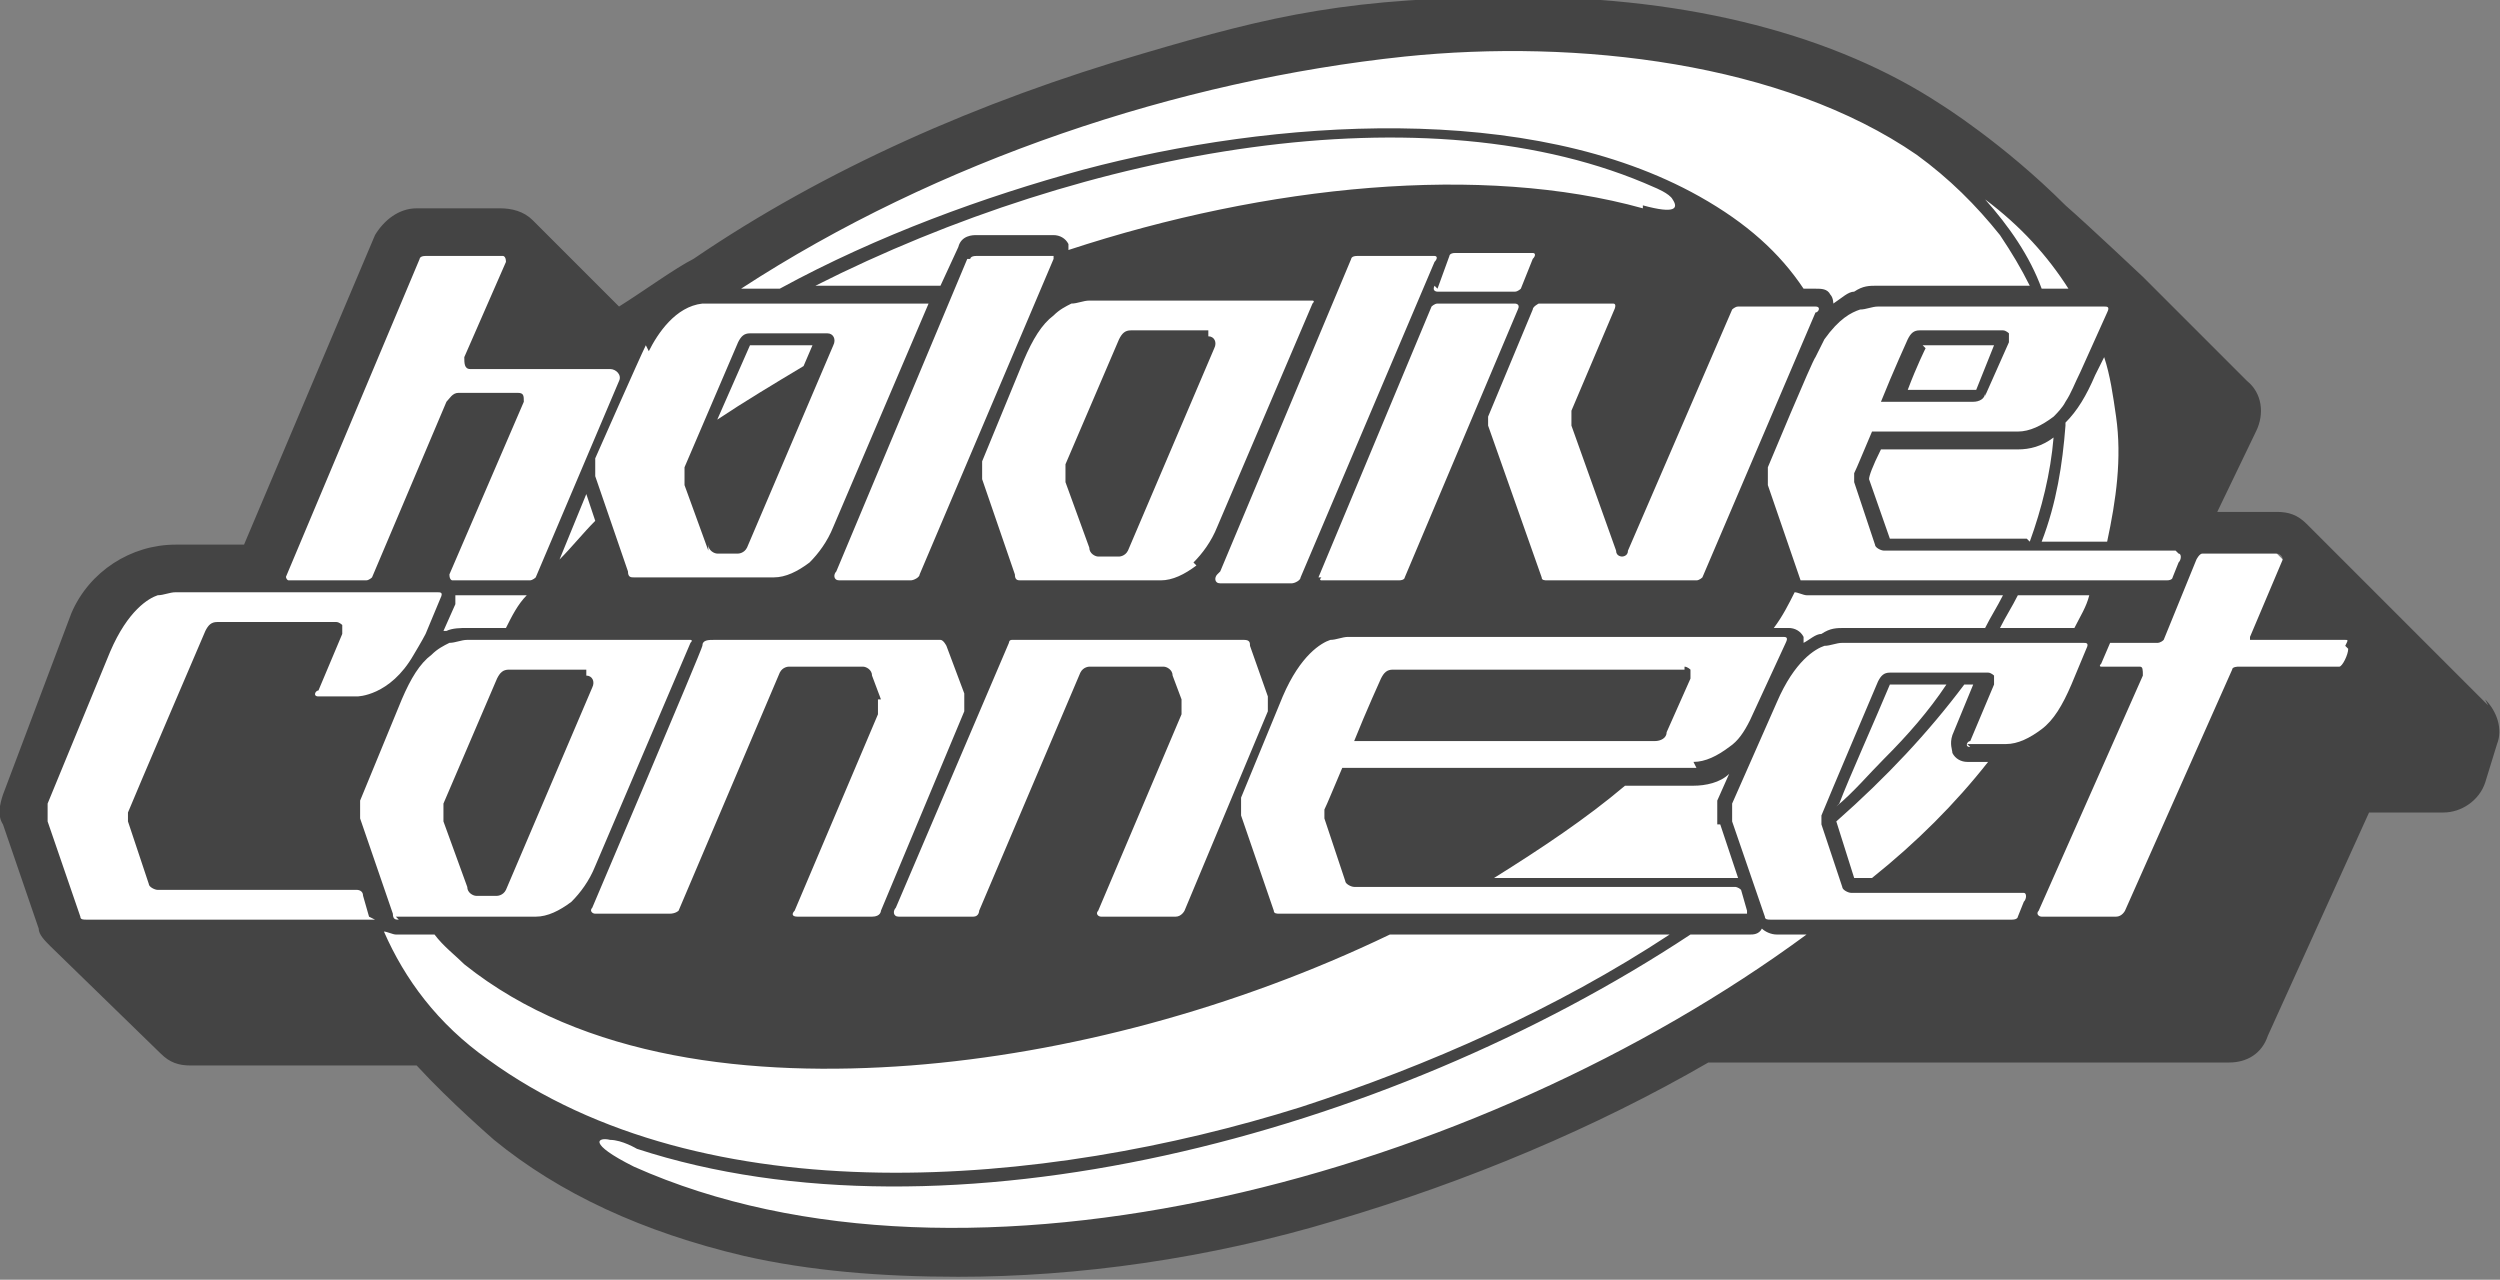 <?xml version="1.0" encoding="UTF-8"?>
<svg id="_レイヤー_1" data-name="レイヤー 1" xmlns="http://www.w3.org/2000/svg" version="1.1" viewBox="0 0 84 43">
  <rect x="0" y="0" width="84" height="43" fill="#808080" stroke="none"/>
  <defs>
    <style>
      .cls-1 {
        fill: #444;
      }

      .cls-1, .cls-2 {
        stroke-width: 0px;
      }

      .cls-2 {
        fill: #fff;
      }
    </style>
  </defs>
  <path class="cls-2" d="M32.1,42c-2.5,0-4.8-.2-6.9-.7-3.2-.7-6-2-8-3.7h0c-.2-.2-1.5-1.3-2.4-2.4l-.3-.3H6.4c-.1,0-.2,0-.3-.1l-3.7-3.6c0,0,0-.1-.1-.2l-1.2-3.5c0-.1,0-.2,0-.3l2.5-6c.4-1,1.4-1.7,2.6-1.7h2.9l4.6-11c0-.2.2-.3.4-.3h2.8c.1,0,.2,0,.3.1l3.5,3.5.7-.5c.8-.6,1.9-1.3,2.4-1.6,4.4-3,9.5-5.3,14.8-6.8,4.3-1.2,8.5-1.8,12.4-1.8s10.2,1.2,13.6,3.4l.3.2c.6.4,2.2,1.5,3.7,3.1.8.8,2.6,2.4,2.6,2.4l3.5,3.5c.1.1.2.4,0,.6l-2,4.1h3.5c.1,0,.2,0,.3.2l6.1,6.1c.1.1.2.3.1.5l-.4,1.3c0,.2-.2.3-.5.3h-3.2l-3.7,8.1c0,.2-.2.3-.4.3h-18c-3.8,2.3-7.9,4.1-12.2,5.3-4.2,1.2-8.5,1.8-12.5,1.8Z"/>
  <path class="cls-1" d="M66.7,13.3l.8-1.8s0,0,0-.1c0,0,0-.1,0-.2,0,0-.1-.1-.2-.1h-2.8c-.2,0-.3.1-.4.3,0,0-.5,1.1-.9,2.1h3.1c.2,0,.4-.1.4-.3h0ZM64.6,11.6s0,0,0,0h2.4l-.6,1.5h-2.3c.3-.8.6-1.4.6-1.4Z"/>
  <path class="cls-1" d="M23.8,18.3c0,.2.2.3.3.3h.7c0,0,.2,0,.3-.2l2.9-6.8c.1-.2,0-.4-.2-.4h-2.6c-.2,0-.3.1-.4.3l-1.8,4.2c0,0,0,.2,0,.3,0,0,0,.2,0,.3l.8,2.2h0ZM25.2,11.6s0,0,0,0h2.1l-.3.7c-1,.6-2,1.2-2.9,1.8l1.1-2.5h0Z"/>
  <path class="cls-1" d="M19.7,22.5h-2.6c-.2,0-.3.1-.4.3l-1.8,4.2c0,0,0,.2,0,.3,0,0,0,.2,0,.3l.8,2.2c0,.2.2.3.3.3h.7c0,0,.2,0,.3-.2l2.9-6.8c.1-.2,0-.4-.2-.4h0Z"/>
  <path class="cls-1" d="M56.6,22.5h-9.8c-.2,0-.3.1-.4.3,0,0-.5,1.1-.9,2.1h10.1c.2,0,.4-.1.4-.3l.8-1.8s0,0,0-.1c0,0,0-.1,0-.2,0,0-.1-.1-.2-.1h0Z"/>
  <path class="cls-1" d="M40.6,11.1h-2.6c-.2,0-.3.1-.4.3l-1.8,4.2c0,0,0,.2,0,.3,0,0,0,.2,0,.3l.8,2.2c0,.2.2.3.3.3h.7c0,0,.2,0,.3-.2l2.9-6.8c.1-.2,0-.4-.2-.4h0Z"/>
  <path class="cls-1" d="M83.6,23.7l-6.1-6.1c-.3-.3-.6-.4-1-.4h-2s1.3-2.7,1.3-2.7c.3-.6.2-1.3-.3-1.7l-3.5-3.5s-1.8-1.7-2.6-2.4c-2.1-2.1-4.2-3.4-4.2-3.4h0c-3.5-2.3-8.4-3.6-14.1-3.6s-8.3.6-12.7,1.9c-5.5,1.6-10.7,3.9-15.1,6.9-.6.3-1.7,1.1-2.5,1.6l-2.9-2.9c-.3-.3-.7-.4-1.1-.4h-2.8c-.6,0-1.1.4-1.4.9l-4.4,10.4h-2.3c-1.5,0-2.9.9-3.5,2.3L.1,26.7c-.1.3-.2.7,0,1l1.2,3.5c0,.2.2.4.4.6l3.7,3.6c.3.3.6.4,1,.4h7.6c1.1,1.2,2.6,2.5,2.6,2.5,2.2,1.8,5,3.1,8.4,3.9,2.2.5,4.6.7,7.2.7,4,0,8.4-.6,12.7-1.9,4.4-1.3,8.7-3.1,12.5-5.3h17.5c.6,0,1.1-.3,1.3-.9l3.4-7.5h2.5c.6,0,1.2-.4,1.4-1l.4-1.3c.2-.5,0-1.1-.4-1.5h0ZM73.2,18.6c.1,0,.1.2,0,.3l-.2.5s0,.1-.2.1h-12.1c0,0-.1,0-.2,0,0,0,0,0,0,0h0s0,0,0,0l-1.1-3.2c0,0,0-.2,0-.3,0,0,0-.2,0-.3,0,0,1.5-3.6,1.6-3.7,0,0,.2-.4.2-.4,0,0,.1-.2.1-.2.5-.7.9-.9,1.2-1,.2,0,.4-.1.6-.1h7.6c.1,0,.2,0,.1.2l-.9,2c-.2.4-.3.7-.5,1-.1.2-.3.4-.4.5,0,0,0,0,0,0-.4.3-.8.5-1.2.5h-4.9c-.3.7-.5,1.2-.6,1.4,0,.1,0,.3,0,.3l.7,2.1c0,.1.2.2.3.2s9.8,0,9.8,0h0,0ZM57.8,27.7l.6,1.8c-2,0-5.4,0-8.2,0,1.6-1,3.1-2,4.4-3.1h2.3c.4,0,.9-.1,1.2-.4l-.4.9c0,.1,0,.3,0,.4,0,.2,0,.3,0,.4h0ZM57,25.8h-11.9c-.3.7-.5,1.2-.6,1.4,0,.1,0,.3,0,.3l.7,2.1c0,.1.2.2.3.2,0,0,10.5,0,12.8,0,0,0,.1,0,.2.1l.2.7c0,0,0,.1,0,.1h-15.7c-.1,0-.2,0-.2-.1l-1.1-3.2c0,0,0-.2,0-.3,0,0,0-.2,0-.3l1.4-3.4c.6-1.4,1.3-1.8,1.6-1.9.2,0,.4-.1.6-.1h14.6c.1,0,.2,0,.1.2l-1.2,2.6c-.2.4-.4.7-.7.9-.4.3-.8.5-1.2.5h0ZM39.7,23.5l-.3-.8c0-.2-.2-.3-.3-.3h-2.5c0,0-.2,0-.3.2l-3.4,8c0,0,0,.2-.2.2,0,0-2.5,0-2.5,0-.2,0-.2-.2-.1-.3l3.8-8.9c0,0,0-.1.1-.1h7.8c.2,0,.2.1.2.2l.6,1.7c0,.3,0,.5,0,.5l-2.8,6.7c0,0-.1.2-.3.2h-2.5c-.1,0-.2-.1-.1-.2l2.8-6.6c0-.2,0-.5,0-.6h0ZM29.6,23.5l-.3-.8c0-.2-.2-.3-.3-.3h-2.5c0,0-.2,0-.3.2l-3.4,8c0,0-.1.1-.3.1,0,0-2.5,0-2.5,0-.1,0-.2-.1-.1-.2,0,0,3.7-8.7,3.7-8.8,0-.2.2-.2.4-.2h7.6c.1,0,.2.2.2.2l.6,1.6c0,.1,0,.4,0,.6,0,0-2.8,6.7-2.8,6.7,0,0,0,.2-.3.2h-2.5c-.2,0-.2-.1-.1-.2l2.8-6.6c0,0,0-.3,0-.5h0ZM13.4,30.9c-.1,0-.2,0-.2-.2l-1.1-3.2c0,0,0-.2,0-.3,0,0,0-.2,0-.3l1.4-3.4c.3-.7.6-1.2,1-1.5.2-.2.4-.3.6-.4.2,0,.4-.1.6-.1h7.5c0,0,.1,0,0,.1l-3.2,7.5c-.2.5-.5.9-.8,1.2-.4.3-.8.5-1.2.5h-4.7ZM14.9,21.2l.4-.9c0-.1,0-.2,0-.3h2.4c-.3.3-.5.7-.7,1.1h-1.3c-.2,0-.5,0-.7.1ZM18.8,18.8l.9-2.2.3.9c-.4.4-.8.9-1.2,1.3ZM41,19.2l4.4-10.5s0-.1.2-.1c0,0,2.6,0,2.6,0,.1,0,.1.1,0,.2l-4.5,10.6c0,.1-.2.2-.3.2h-2.4c-.2,0-.2-.2-.1-.3h0ZM40.2,19c-.4.3-.8.5-1.2.5h-4.7c-.1,0-.2,0-.2-.2l-1.1-3.2c0,0,0-.2,0-.3,0,0,0-.2,0-.3l1.4-3.4c.3-.7.6-1.2,1-1.5.2-.2.4-.3.6-.4.2,0,.4-.1.6-.1h7.5c0,0,.1,0,0,.1l-3.2,7.5c-.2.5-.5.9-.8,1.2h0ZM44.3,19.4l3.8-9.1c0,0,.1-.1.2-.1h2.6c0,0,.2,0,.1.2l-3.8,9c0,0,0,.1-.2.1h-2.6c0,0-.1,0,0-.1ZM48.3,9.7l.4-1.1s0-.1.2-.1h2.6c.1,0,.1.1,0,.2l-.4,1c0,0-.1.1-.2.1h-2.6c0,0-.2,0-.1-.2h0ZM50,14l1.5-3.6c0-.1.2-.2.2-.2,0,0,2.5,0,2.5,0,.1,0,.1.1,0,.3l-1.4,3.3c0,.2,0,.4,0,.5l1.5,4.2c0,.2.2.2.2.2s.2,0,.2-.2l3.5-8.1c0,0,.1-.1.2-.1,0,0,2.5,0,2.6,0,.2,0,.1.2,0,.2l-3.8,8.9c0,0-.1.1-.2.1h-5c-.1,0-.2,0-.2-.1l-1.8-5.1c0,0,0-.2,0-.3ZM55.2,7s0,0,0,0c-5.4-1.5-12.6-.8-19.3,1.4,0,0,0-.1,0-.2-.1-.2-.3-.3-.5-.3h-2.6c-.1,0-.5,0-.6.4l-.6,1.3c0,0-.2,0-.3,0h-3.9c9.1-4.6,20.6-6.7,28.2-3.3,0,0,.5.2.6.4.2.3.1.5-1,.2h0ZM32.6,8.7s0-.1.2-.1c0,0,2.6,0,2.6,0,0,0,0,0,0,0,0,0,0,0,0,.1-.3.7-4.5,10.6-4.5,10.6,0,.1-.2.2-.3.2h-2.4c-.2,0-.2-.2-.1-.3l4.4-10.5ZM60,21.1h-.4c.3-.4.5-.8.7-1.2.1,0,.3.1.4.1h6.6c-.2.4-.4.7-.6,1.1h-4.7c-.3,0-.5,0-.8.2-.2,0-.4.2-.6.3,0,0,0-.2,0-.2-.1-.2-.3-.3-.5-.3h0ZM67.8,20h2.4c-.1.4-.3.7-.5,1.1h-2.5c.2-.4.4-.7.6-1.1ZM69.4,14.2c.4-.4.7-.9,1-1.6l.3-.6c.2.6.3,1.3.4,2,.2,1.4,0,2.8-.3,4.2h-2.2c.5-1.3.7-2.6.8-3.9h0ZM68.1,18.1c-2.1,0-4.1,0-4.6,0l-.7-2s0,0,0,0c0,0,0,0,0,0,0-.1.1-.4.4-1h4.6c.4,0,.8-.1,1.2-.4-.1,1.2-.4,2.4-.8,3.5h0ZM69.6,9.7h-1c-.4-1.1-1.1-2.1-1.9-3,1.2.9,2.1,1.9,2.8,3ZM47.2,1.9c5.8-.6,12.7.2,17.2,3.3,1.1.8,2,1.7,2.8,2.7,0,0,0,0,0,0h0c.4.6.7,1.1,1,1.7h-5.1c-.3,0-.5,0-.8.2-.2,0-.4.2-.7.4,0,0,0-.2-.1-.3-.1-.2-.3-.2-.5-.2h-.4c-.8-1.2-1.9-2.2-3.5-3.1-5.7-3.2-14.3-2.6-20.7-.9-3.3.9-6.9,2.2-10.2,4h-1.3c6.6-4.3,14.7-7,22.3-7.8h0ZM21.8,11.8c.3-.6.9-1.5,1.8-1.6,0,0,7.6,0,7.6,0,0,0,0,0,0,0,0,0,0,0,0,0,0,0,0,0,0,0,0,0,0,0,0,0,0,0,0,0,0,0l-3.2,7.5c-.2.5-.5.9-.8,1.2-.4.3-.8.5-1.2.5h-4.7c-.1,0-.2,0-.2-.2l-1.1-3.2c0,0,0-.2,0-.3,0,0,0-.2,0-.3,0,0,1.5-3.4,1.7-3.8h0ZM9.6,19.4l4.5-10.7c0,0,0-.1.2-.1h2.6c0,0,.1,0,.1.2l-1.4,3.2c0,.2,0,.4.2.4h4.7c.2,0,.4.2.3.4l-2.8,6.6c0,0-.1.1-.2.1h-2.6c0,0-.1,0-.1-.2l2.5-5.8c0-.2,0-.3-.2-.3s-2,0-2,0c-.2,0-.3.2-.4.3l-2.5,5.9c0,0-.1.1-.2.1h-2.6c0,0-.1,0-.1-.2h0ZM12.6,30.9H2.9c-.1,0-.2,0-.2-.1l-1.1-3.2c0,0,0-.2,0-.3,0,0,0-.2,0-.3l2.1-5.1c.6-1.4,1.3-1.8,1.6-1.9.2,0,.4-.1.6-.1,0,0,7.9,0,8.7,0h.1c.1,0,.2,0,.1.2l-.5,1.2c-.1.2-.4.7-.4.7-.8,1.4-1.9,1.4-1.9,1.4h-1.3c-.2,0-.1-.2,0-.2l.8-1.9s0,0,0-.1c0,0,0-.1,0-.2,0,0-.1-.1-.2-.1h-4c-.2,0-.3.1-.4.3,0,0-2.4,5.6-2.6,6.1,0,.1,0,.3,0,.3l.7,2.1c0,.1.2.2.3.2s4.3,0,6.7,0c0,0,.2,0,.2.2l.2.7s0,0,0,0h0ZM16.4,35.6c-1.7-1.2-2.8-2.7-3.5-4.3,0,0,0,0,0,0,.1,0,.3.1.4.1h1.3c.3.4.7.7,1,1,4,3.2,9.7,3.8,15,3.4,5.2-.4,10.9-1.9,16.1-4.4h9.4c-3.8,2.5-8.1,4.4-12.4,5.8-8.6,2.7-20,3.7-27.3-1.6h0ZM21.3,39.2c-1.6-.8-1.2-1-.8-.9.4,0,.9.3.9.3,10.4,3.4,25.1-.4,35.4-7.2h2c.1,0,.3,0,.4-.2.1.1.3.2.5.2h1c-11,8.1-28.2,12.8-39.4,7.8h0ZM66,23h.3l-.7,1.7c-.1.3,0,.5,0,.6.1.2.3.3.5.3h.7c-1.1,1.4-2.4,2.7-3.9,3.9h-.6l-.6-1.9c1.7-1.5,3.1-3,4.3-4.6h0ZM61.8,27c.3-.8,1.2-2.8,1.7-4,0,0,0,0,0,0h1.9c-.6.9-1.3,1.7-2.1,2.5h0c-.5.5-1,1.1-1.6,1.6h0ZM66.2,25.1c-.2,0-.1-.2,0-.2l.8-1.9s0,0,0-.1c0,0,0-.1,0-.2,0,0-.1-.1-.2-.1h-3.3c-.2,0-.3.1-.4.3,0,0-1.7,4-1.9,4.5,0,.1,0,.3,0,.3l.7,2.1c0,.1.2.2.3.2s5.8,0,5.8,0c.1,0,.1.2,0,.3l-.2.5s0,.1-.2.1h-8.1c-.1,0-.2,0-.2-.1l-1.1-3.2c0,0,0-.2,0-.3,0,0,0-.2,0-.3l1.5-3.4c.6-1.4,1.3-1.8,1.6-1.9.2,0,.4-.1.6-.1,0,0,8.1,0,8.1,0,.1,0,.2,0,.1.2l-.5,1.2c-.3.7-.6,1.2-1,1.5-.4.3-.8.5-1.2.5h-1.3ZM78.9,21.8c0,.2-.2.6-.3.6,0,0-.1,0-.2,0h-3.2c0,0-.2,0-.2.1l-3.6,8.1c0,0-.1.2-.3.2h-2.5c-.1,0-.2-.1-.1-.2l3.5-7.9c0-.2,0-.3-.1-.3h-1.3c0,0-.1,0,0-.1l.3-.7c0,0,0,0,.1,0h1.5c0,0,.1,0,.2-.1l1.1-2.7c0,0,.1-.2.2-.2h2.5c.1,0,.2.1.2.2l-1.1,2.6c0,0,0,.1,0,.1h3.2c.1,0,.1,0,0,.2h0Z"/>
</svg>